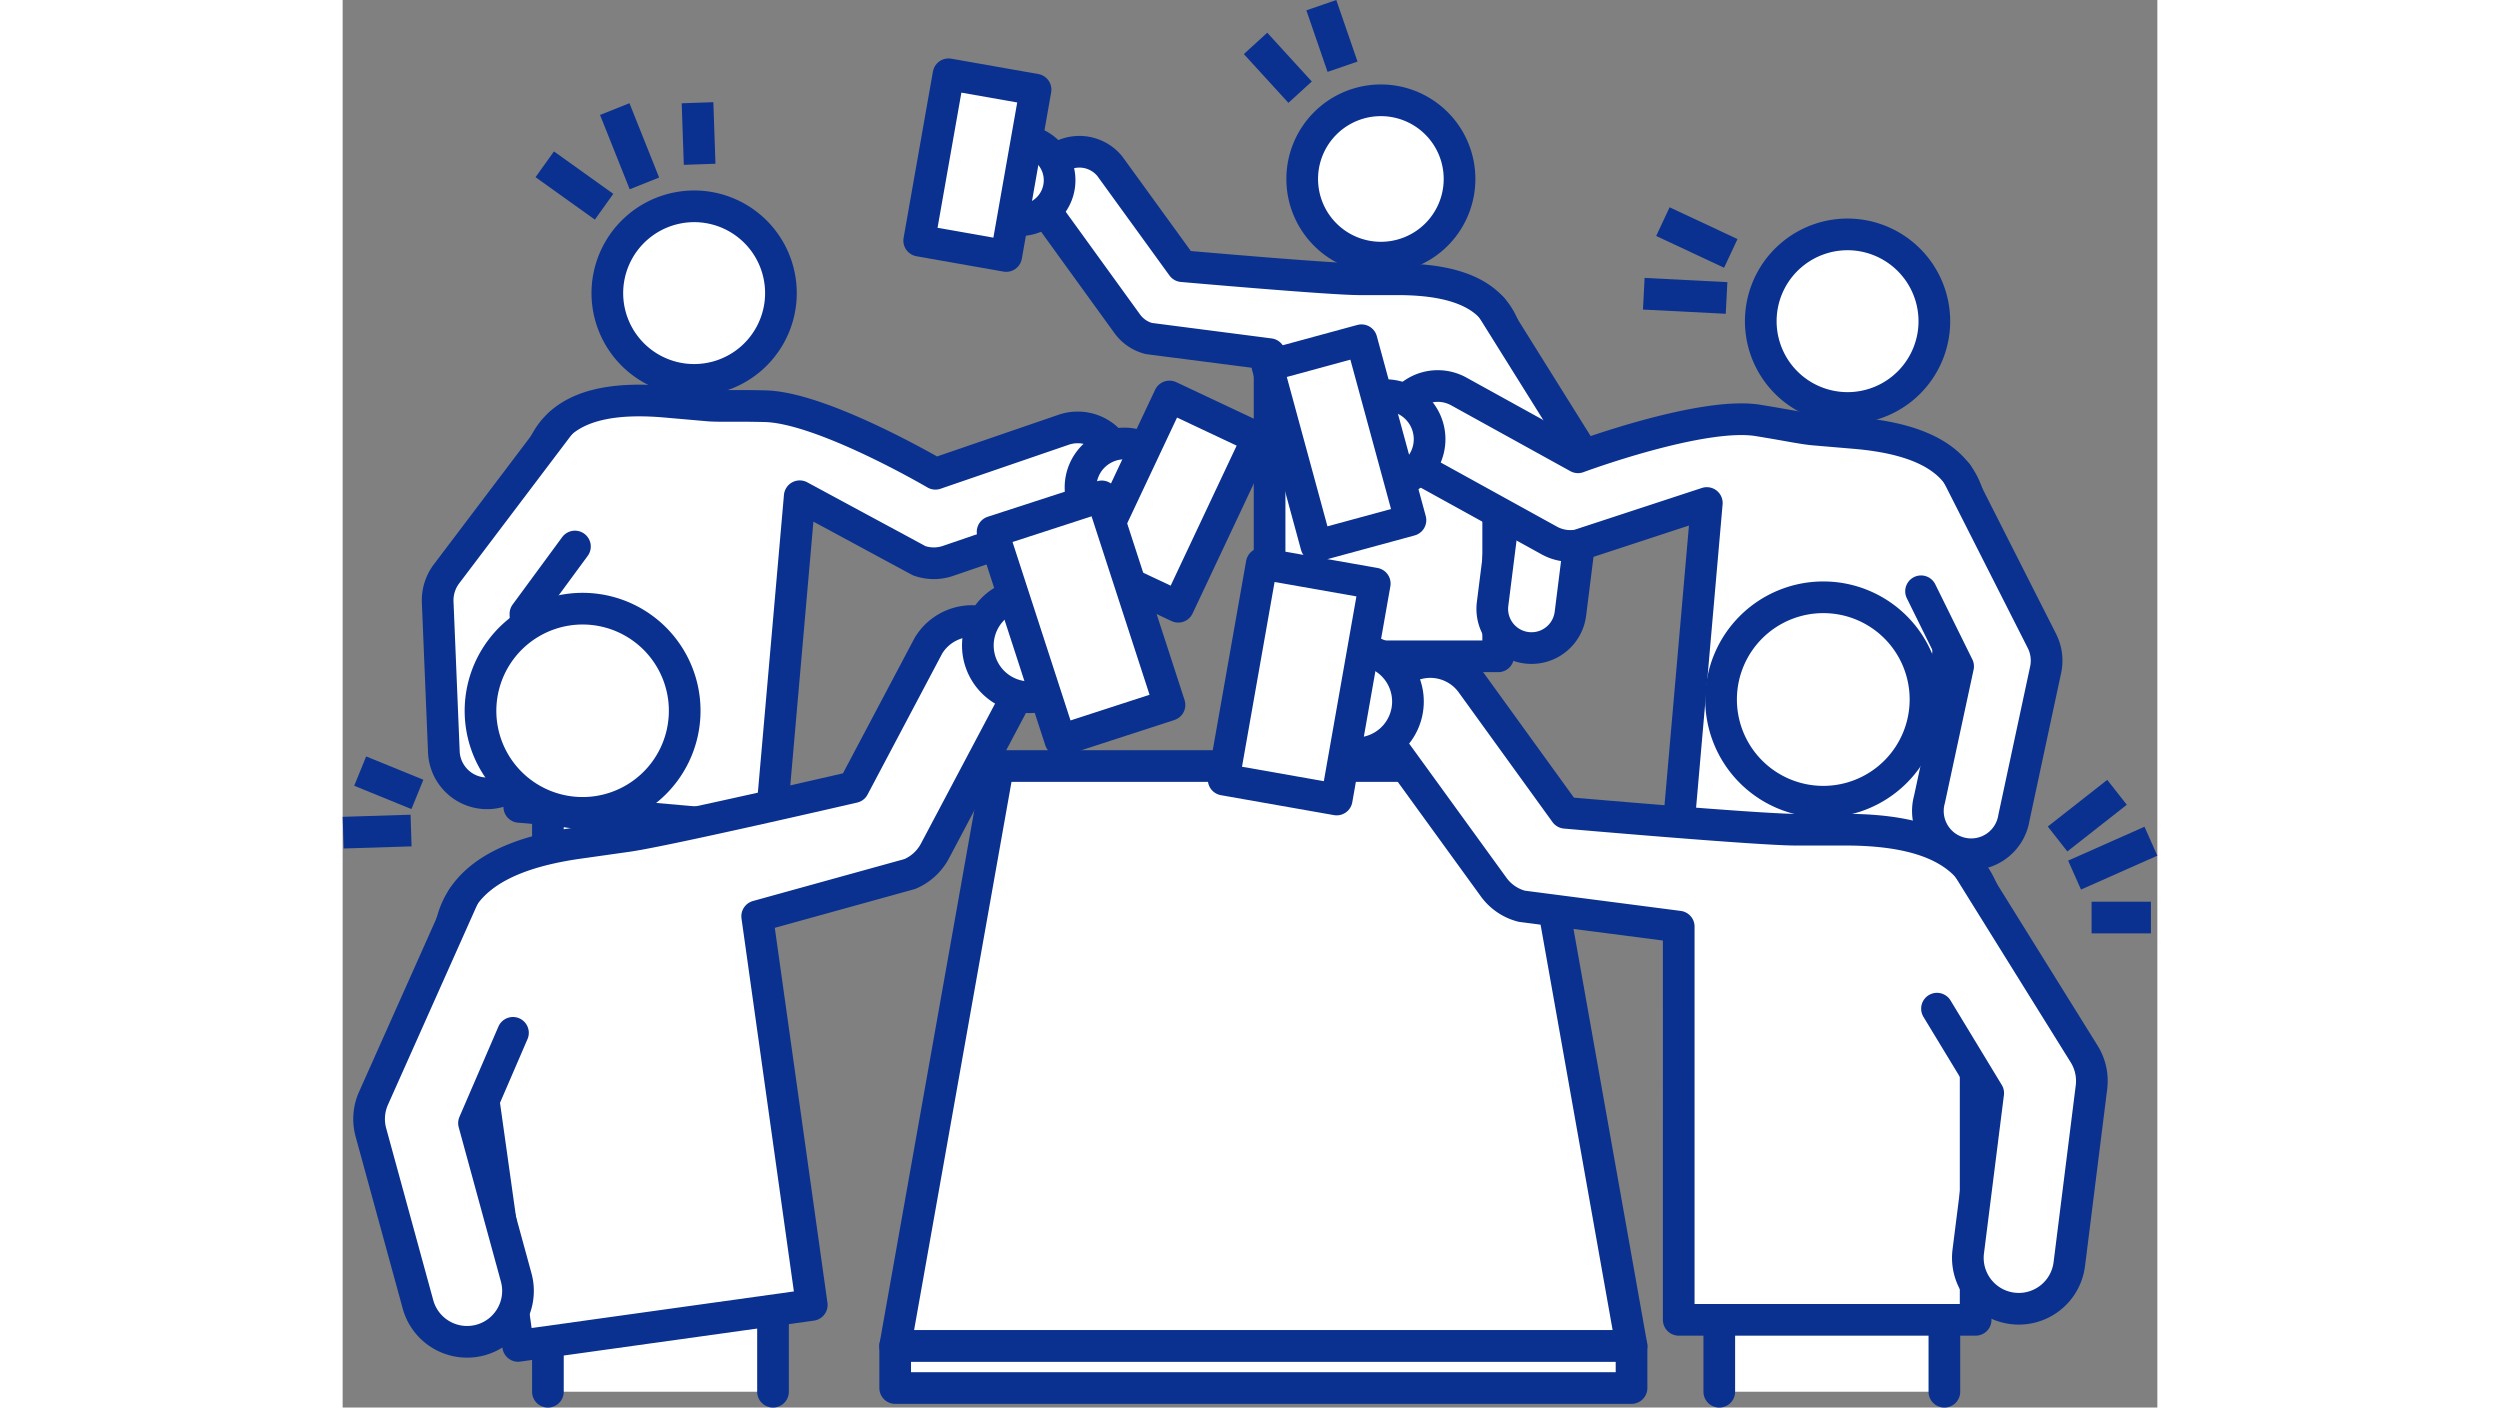<svg xmlns="http://www.w3.org/2000/svg" viewBox="0 0 171.87 133.31" width="238" height="134"><rect x="0" y="0" width="171.87" height="133.31" fill="#808080" stroke="none"/><defs><style>.cls-1,.cls-2{fill:#fff;stroke:#0a3190;stroke-width:3px;}.cls-1{stroke-linecap:round;stroke-linejoin:round;}</style></defs><title>illust06</title><g id="レイヤー_2" data-name="レイヤー 2"><g id="レイヤー_1-2" data-name="レイヤー 1"><polyline class="cls-1" points="19.44 131.81 19.44 122.42 40.76 122.42 40.76 131.81"/><polyline class="cls-1" points="19.44 83.78 19.44 74.39 37.63 74.39 37.63 83.78"/><polyline class="cls-1" points="131.83 95.34 131.83 71.58 150.01 71.58 150.01 95.34"/><polyline class="cls-1" points="130.38 131.81 130.38 122.42 151.7 122.42 151.7 131.81"/><polygon class="cls-1" points="122.07 127.48 112.31 72.55 62.09 72.55 52.33 127.48 122.07 127.48"/><path class="cls-1" d="M109.44,62.16V40.94c2.09-1.68,1,9.69,1,5.48V33.84c0-5.81-4.71-7.39-10.53-7.39H96.33c-2.76,0-16.81-1.24-16.81-1.24l-6.85-9.45a3.71,3.71,0,0,0-6,4.35l7.62,10.53a3.66,3.66,0,0,0,2.06,1.42l11.44,1.48V62.16Z"/><path class="cls-1" d="M106.64,39.5l3.73,6.12L108.91,57.2a3.71,3.71,0,0,0,7.37.93l1.62-12.9a3.67,3.67,0,0,0-.54-2.44l-8.51-13.62"/><path class="cls-2" d="M105.78,17A7.45,7.45,0,1,1,98.33,9.5,7.45,7.45,0,0,1,105.78,17Z"/><path class="cls-1" d="M63.61,20.82a3.78,3.78,0,0,0,1.31-7.44"/><rect class="cls-1" x="52.11" y="11.46" width="16" height="8.37" transform="translate(34.27 72.12) rotate(-80)"/><path class="cls-1" d="M16.73,76.42l2-23.33C16.62,51,16.72,63.64,17.12,59l1.21-13.83c.56-6.4,5.9-7.68,12.29-7.12l4,.35c1.07.09,2.35,0,5.32.07,5.42.07,16.2,6.4,16.2,6.4L68.29,40.7a4.1,4.1,0,0,1,2.65,7.76L57.37,53.11a4.15,4.15,0,0,1-2.76,0L43.29,47,40.53,78.5Z"/><path class="cls-1" d="M22,51.76l-4.69,6.38L17.78,71a4.1,4.1,0,0,1-8.19.32L9,57a4.17,4.17,0,0,1,.83-2.64L20.54,40.2"/><path class="cls-2" d="M25.1,27.05A8.22,8.22,0,1,0,34,19.57,8.23,8.23,0,0,0,25.1,27.05Z"/><path class="cls-1" d="M72.27,49.93a4.16,4.16,0,1,1,3.55-7.53"/><rect class="cls-1" x="69.89" y="42.88" width="17.66" height="9.24" transform="translate(2.2 98.47) rotate(-64.77)"/><path class="cls-1" d="M150.39,81.21l2-23.33c2.47-1.65.18,10.75.59,6.12l1.21-13.84c.56-6.39-4.47-8.58-10.87-9.14l-4-.34c-1.07-.1-2.32-.38-5.26-.86-5.34-.87-17.06,3.49-17.06,3.49l-11.28-6.23a4.1,4.1,0,0,0-4,7.18l12.56,6.93a4.11,4.11,0,0,0,2.73.45l12.19-4-2.75,31.47Z"/><path class="cls-1" d="M149.49,56,153,63.11,150.29,75.7a4.1,4.1,0,1,0,8,1.73l3-14a4.12,4.12,0,0,0-.36-2.74l-8-15.79"/><path class="cls-2" d="M150.72,31.13a8.22,8.22,0,1,1-7.48-8.9A8.23,8.23,0,0,1,150.72,31.13Z"/><path class="cls-1" d="M100.29,45.48a4.17,4.17,0,0,0-2.19-8"/><rect class="cls-1" x="89.74" y="33.13" width="9.24" height="17.66" transform="translate(-7.71 26.24) rotate(-15.22)"/><path class="cls-1" d="M16.62,127.47l-3.83-27.28c-3-1.79.45,12.64-.31,7.23L10.2,91.23c-1-7.47,4.73-10.35,12.2-11.4L27,79.18c3.54-.5,21.39-4.63,21.39-4.63l7.09-13.4A4.83,4.83,0,0,1,64,65.67l-7.9,14.92a4.81,4.81,0,0,1-2.39,2.19l-14.45,4,5.17,36.81Z"/><path class="cls-1" d="M16.13,97.82l-3.69,8.55,4,14.63a4.82,4.82,0,1,1-9.31,2.52L2.67,107.23A4.82,4.82,0,0,1,2.93,104l8.48-19"/><path class="cls-2" d="M13.15,68.67a9.67,9.67,0,1,0,8.24-10.93A9.68,9.68,0,0,0,13.15,68.67Z"/><path class="cls-1" d="M66.36,65.86a4.9,4.9,0,0,1-3-9.32"/><rect class="cls-1" x="64.5" y="48.19" width="10.87" height="20.77" transform="translate(-14.68 24.47) rotate(-18)"/><path class="cls-1" d="M154.66,125V97.41c2.72-2.19,1.31,12.58,1.31,7.11V88.18c0-7.55-6.12-9.6-13.67-9.6h-4.67c-3.57,0-21.83-1.6-21.83-1.6L106.92,64.7a4.82,4.82,0,0,0-7.82,5.65L109,84a4.77,4.77,0,0,0,2.67,1.83l14.87,1.93V125Z"/><path class="cls-1" d="M151,95.53l4.85,8-1.89,15a4.82,4.82,0,0,0,9.57,1.2l2.1-16.75a4.84,4.84,0,0,0-.7-3.17l-11-17.68"/><path class="cls-2" d="M149.91,66.24a9.68,9.68,0,1,1-9.68-9.67A9.67,9.67,0,0,1,149.91,66.24Z"/><path class="cls-1" d="M95.14,71.27a4.9,4.9,0,0,0,1.71-9.65"/><rect class="cls-1" x="80.21" y="59.12" width="20.77" height="10.87" transform="translate(11.29 142.56) rotate(-80)"/><rect class="cls-1" x="52.33" y="127.48" width="69.74" height="3.98"/><line class="cls-2" x1="19.14" y1="15.56" x2="24.76" y2="19.58"/><line class="cls-2" x1="28.58" y1="17.37" x2="25.77" y2="10.33"/><line class="cls-2" x1="33.81" y1="15.56" x2="33.61" y2="9.73"/><line class="cls-2" x1="125.04" y1="20.99" x2="131.47" y2="24"/><line class="cls-2" x1="123.23" y1="27.82" x2="131.07" y2="28.22"/><line class="cls-2" x1="168.05" y1="75.04" x2="162.42" y2="79.46"/><line class="cls-2" x1="164.03" y1="82.88" x2="171.26" y2="79.67"/><line class="cls-2" x1="165.64" y1="86.9" x2="171.26" y2="86.9"/><line class="cls-2" x1="86.46" y1="4.11" x2="90.68" y2="8.73"/><line class="cls-2" x1="92.69" y1="0.49" x2="94.7" y2="6.32"/><line class="cls-2" x1="1.66" y1="73.03" x2="7.08" y2="75.24"/><line class="cls-2" x1="0.05" y1="78.86" x2="6.48" y2="78.66"/></g></g></svg>